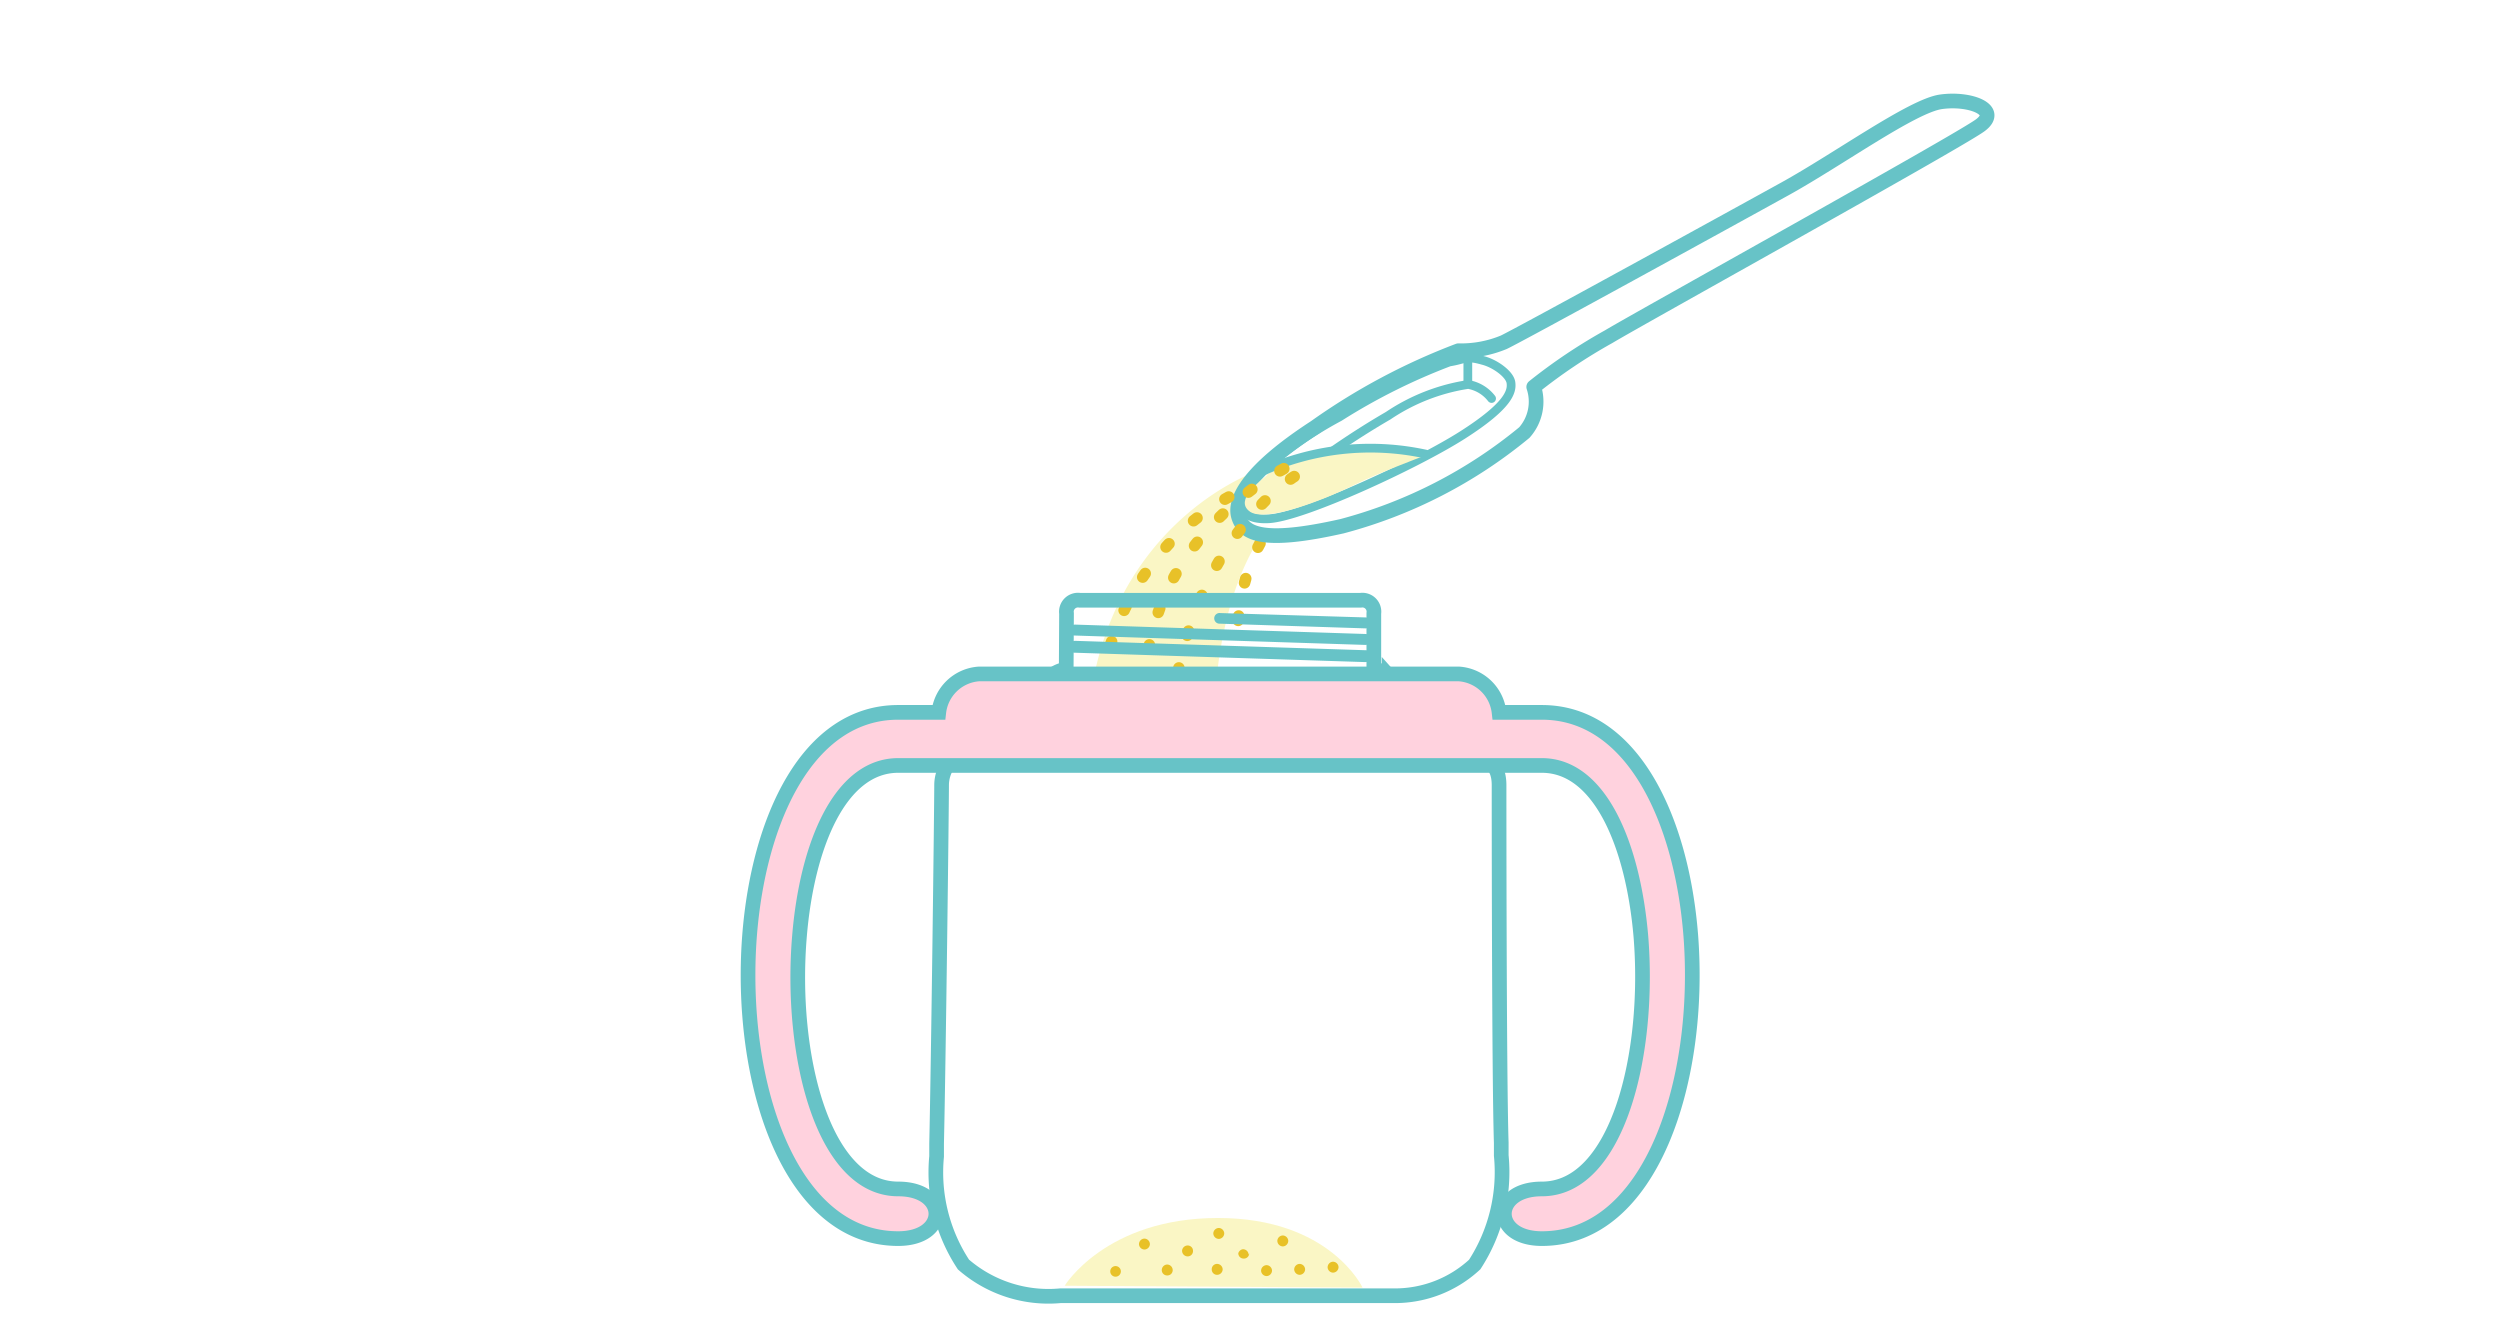 <svg xmlns="http://www.w3.org/2000/svg" viewBox="0 0 80.05 42.69"><defs><style>.cls-1,.cls-2{fill:#fff;}.cls-2,.cls-6,.cls-7,.cls-8{stroke:#67c3c7;}.cls-2,.cls-6,.cls-8{stroke-width:0.47px;}.cls-3{fill:#faf6c5;}.cls-4{fill:#e8c128;}.cls-5,.cls-6,.cls-7,.cls-8{fill:none;}.cls-5{stroke:#e8c128;stroke-width:0.37px;stroke-dasharray:0.14 1.08;}.cls-5,.cls-6,.cls-7{stroke-linecap:round;}.cls-6,.cls-7{stroke-linejoin:round;}.cls-7{stroke-width:0.28px;}.cls-9{fill:#ffd2de;}.cls-10,.cls-9{fill-rule:evenodd;}.cls-10{fill:#67c3c7;}</style></defs><g id="圖層_2" data-name="圖層 2"><g id="圖層_2-2" data-name="圖層 2"><rect class="cls-1" width="80.05" height="42.69"/></g><g id="分離模式"><rect class="cls-1" x="34.23" y="19.22" width="9.76" height="2.21"/><path class="cls-2" d="M30.38,24.44a1.19,1.19,0,0,0-.23.7c0,.69-.1,8.86-.16,11.48,0,.14,0,.28,0,.41a5.36,5.36,0,0,0,.86,3.46,4.15,4.15,0,0,0,3.1,1H44.21l.45,0a3.76,3.76,0,0,0,2.56-1A5.43,5.43,0,0,0,48.07,37v-.41C48,34.49,48,25.4,48,25.14c0-.6-.3-.71-.3-.71"/><path class="cls-3" d="M34.09,41.17S35.41,39,39,39s4.63,2.23,4.63,2.23"/><path class="cls-4" d="M35.89,40.71a.17.17,0,0,1-.17.17.17.17,0,1,1,0-.34.17.17,0,0,1,.17.17"/><path class="cls-4" d="M36.82,39.84a.18.18,0,0,1-.18.17.18.18,0,0,1-.17-.17.18.18,0,0,1,.17-.18.18.18,0,0,1,.18.18"/><path class="cls-4" d="M37.55,40.67a.17.17,0,0,1-.18.17.17.17,0,0,1-.17-.17.18.18,0,0,1,.17-.18.18.18,0,0,1,.18.18"/><path class="cls-4" d="M38.2,40.05a.17.17,0,0,1-.17.18.18.18,0,0,1-.18-.18.18.18,0,0,1,.18-.17.17.17,0,0,1,.17.17"/><path class="cls-4" d="M40.73,40.69a.18.18,0,0,1-.17.17.18.18,0,0,1-.18-.17.18.18,0,0,1,.18-.18.18.18,0,0,1,.17.18"/><path class="cls-4" d="M40,40.13a.17.17,0,0,1-.18.17.17.17,0,0,1-.17-.17A.18.18,0,0,1,39.8,40a.18.18,0,0,1,.18.18"/><path class="cls-4" d="M41.79,40.65a.18.18,0,0,1-.18.17.18.18,0,0,1-.17-.17.18.18,0,0,1,.17-.18.18.18,0,0,1,.18.18"/><path class="cls-4" d="M39.15,40.65a.18.18,0,0,1-.18.17.17.17,0,0,1-.17-.17.17.17,0,0,1,.17-.18.18.18,0,0,1,.18.18"/><path class="cls-4" d="M41.25,39.73a.18.18,0,0,1-.17.18.18.18,0,0,1-.18-.18.18.18,0,0,1,.18-.17.18.18,0,0,1,.17.17"/><path class="cls-4" d="M39.2,39.49a.18.18,0,0,1-.17.18.18.18,0,0,1-.18-.18.18.18,0,0,1,.18-.17.18.18,0,0,1,.17.17"/><path class="cls-4" d="M42.86,40.58a.18.18,0,0,1-.18.17.18.18,0,0,1-.17-.17.18.18,0,0,1,.17-.18.18.18,0,0,1,.18.18"/><path class="cls-3" d="M42.36,15.54a.85.85,0,0,0-1.21.08l-.33-.23s.09-.47-.58,0l0-.3s-5.65,1.92-5.45,9.47a2.63,2.63,0,0,1,1-.42c.27,0,.61.22.9.14s.61-.53,1-.54.77.84,1.16.82c-.2-8.08,3.43-9.07,3.43-9.07"/><path class="cls-5" d="M42,15.65s-2.38,1.14-2.38,4.9"/><path class="cls-1" d="M51.51,10.78c1-.6,11.23-6.27,11.9-6.77s-.34-.88-1.26-.75-3.28,1.84-5,2.79-8.47,4.66-9,4.91a3.56,3.56,0,0,1-1.45.27,20.38,20.38,0,0,0-4.59,2.45C40,15.05,39.49,16,39.66,16.55s.78.87,3.31.3a15.33,15.33,0,0,0,5.84-3,1.49,1.49,0,0,0,.3-1.46,17.44,17.44,0,0,1,2.4-1.62"/><path class="cls-6" d="M51.51,10.78c1-.6,11.23-6.27,11.9-6.77s-.34-.88-1.26-.75-3.28,1.84-5,2.79-8.47,4.66-9,4.91a3.56,3.56,0,0,1-1.45.27,20.38,20.38,0,0,0-4.59,2.45C40,15.05,39.49,16,39.66,16.55s.78.87,3.31.3a15.33,15.33,0,0,0,5.84-3,1.49,1.49,0,0,0,.3-1.46A17.44,17.44,0,0,1,51.51,10.78Z"/><path class="cls-7" d="M47.48,11.54c.37.09.86.43.9.71s-.06.73-1.55,1.68-5.11,2.62-6.2,2.68-.93-.66-.74-1.07a13.43,13.43,0,0,1,3-2.19,19.44,19.44,0,0,1,3.52-1.76C46.92,11.51,46.92,11.38,47.48,11.54Z"/><path class="cls-7" d="M47,12.27c0-.12,0-.73,0-.73"/><path class="cls-7" d="M40.94,15.76a25.94,25.94,0,0,1,3.51-2.45,6.28,6.28,0,0,1,2.56-1,1.2,1.2,0,0,1,.75.45"/><path class="cls-3" d="M40.54,15.2s2.8-1.43,5-.58c0,0-1.46.55-2.12.88-.91.46-2.88,1.25-3.4.88s.36-1,.57-1.18"/><path class="cls-7" d="M40.37,15.12a8.37,8.37,0,0,1,5.28-.58"/><path class="cls-5" d="M35.1,23.07c.44-5.76,4.69-7.37,4.69-7.37"/><path class="cls-5" d="M36.66,22c.1-5,4.71-7.13,4.71-7.13"/><path class="cls-5" d="M41.44,15.26s-4,2.44-4,9.22"/><path class="cls-8" d="M34.14,21.43a.85.85,0,0,0-.48.22l-.1.1c-.12.12-.07.22.09.22H44.48c.17,0,.21-.1.09-.22l-.09-.1a.82.82,0,0,0-.49-.22V19.64a.37.37,0,0,0-.42-.42h-9a.37.37,0,0,0-.42.42C34.15,19.8,34.14,21.43,34.14,21.43Z"/><path class="cls-9" d="M28.76,22.81c-2.89,0-4.47,3.41-4.76,7.16-.35,4.59,1.23,9.69,4.76,9.69,1.61,0,1.61-1.59,0-1.59-2.42,0-3.48-4.33-3.16-8.1.24-2.89,1.29-5.46,3.16-5.46H49.37c1.87,0,2.92,2.57,3.17,5.46.31,3.77-.74,8.1-3.17,8.1-1.6,0-1.6,1.59,0,1.59,3.53,0,5.12-5.1,4.77-9.69-.29-3.75-1.88-7.16-4.77-7.16H48a1.39,1.39,0,0,0-1.28-1.23H31.34a1.39,1.39,0,0,0-1.28,1.23h-1.3"/><path class="cls-8" d="M28.76,22.81c-2.89,0-4.47,3.41-4.76,7.16-.35,4.59,1.23,9.69,4.76,9.69,1.61,0,1.61-1.59,0-1.59-2.42,0-3.48-4.33-3.16-8.1.24-2.89,1.29-5.46,3.16-5.46H49.37c1.87,0,2.92,2.57,3.17,5.46.31,3.77-.74,8.1-3.17,8.1-1.6,0-1.6,1.59,0,1.59,3.53,0,5.12-5.1,4.77-9.69-.29-3.75-1.88-7.16-4.77-7.16H48a1.39,1.39,0,0,0-1.28-1.23H31.34a1.39,1.39,0,0,0-1.28,1.23Z"/><path class="cls-10" d="M34.23,20.73a.18.18,0,0,0,.19.17l9.29.3A.18.18,0,0,0,43.9,21a.17.17,0,0,0-.18-.18l-9.28-.3a.2.2,0,0,0-.21.17"/><path class="cls-10" d="M34.23,20.17a.18.18,0,0,0,.19.18l9.29.3a.18.18,0,0,0,.19-.16.18.18,0,0,0-.18-.19L34.44,20a.2.2,0,0,0-.21.16"/><path class="cls-10" d="M38.88,19.79a.17.17,0,0,0,.18.18l4.64.15a.18.18,0,0,0,.2-.17.18.18,0,0,0-.18-.18l-4.65-.14a.17.17,0,0,0-.19.16"/></g></g></svg>